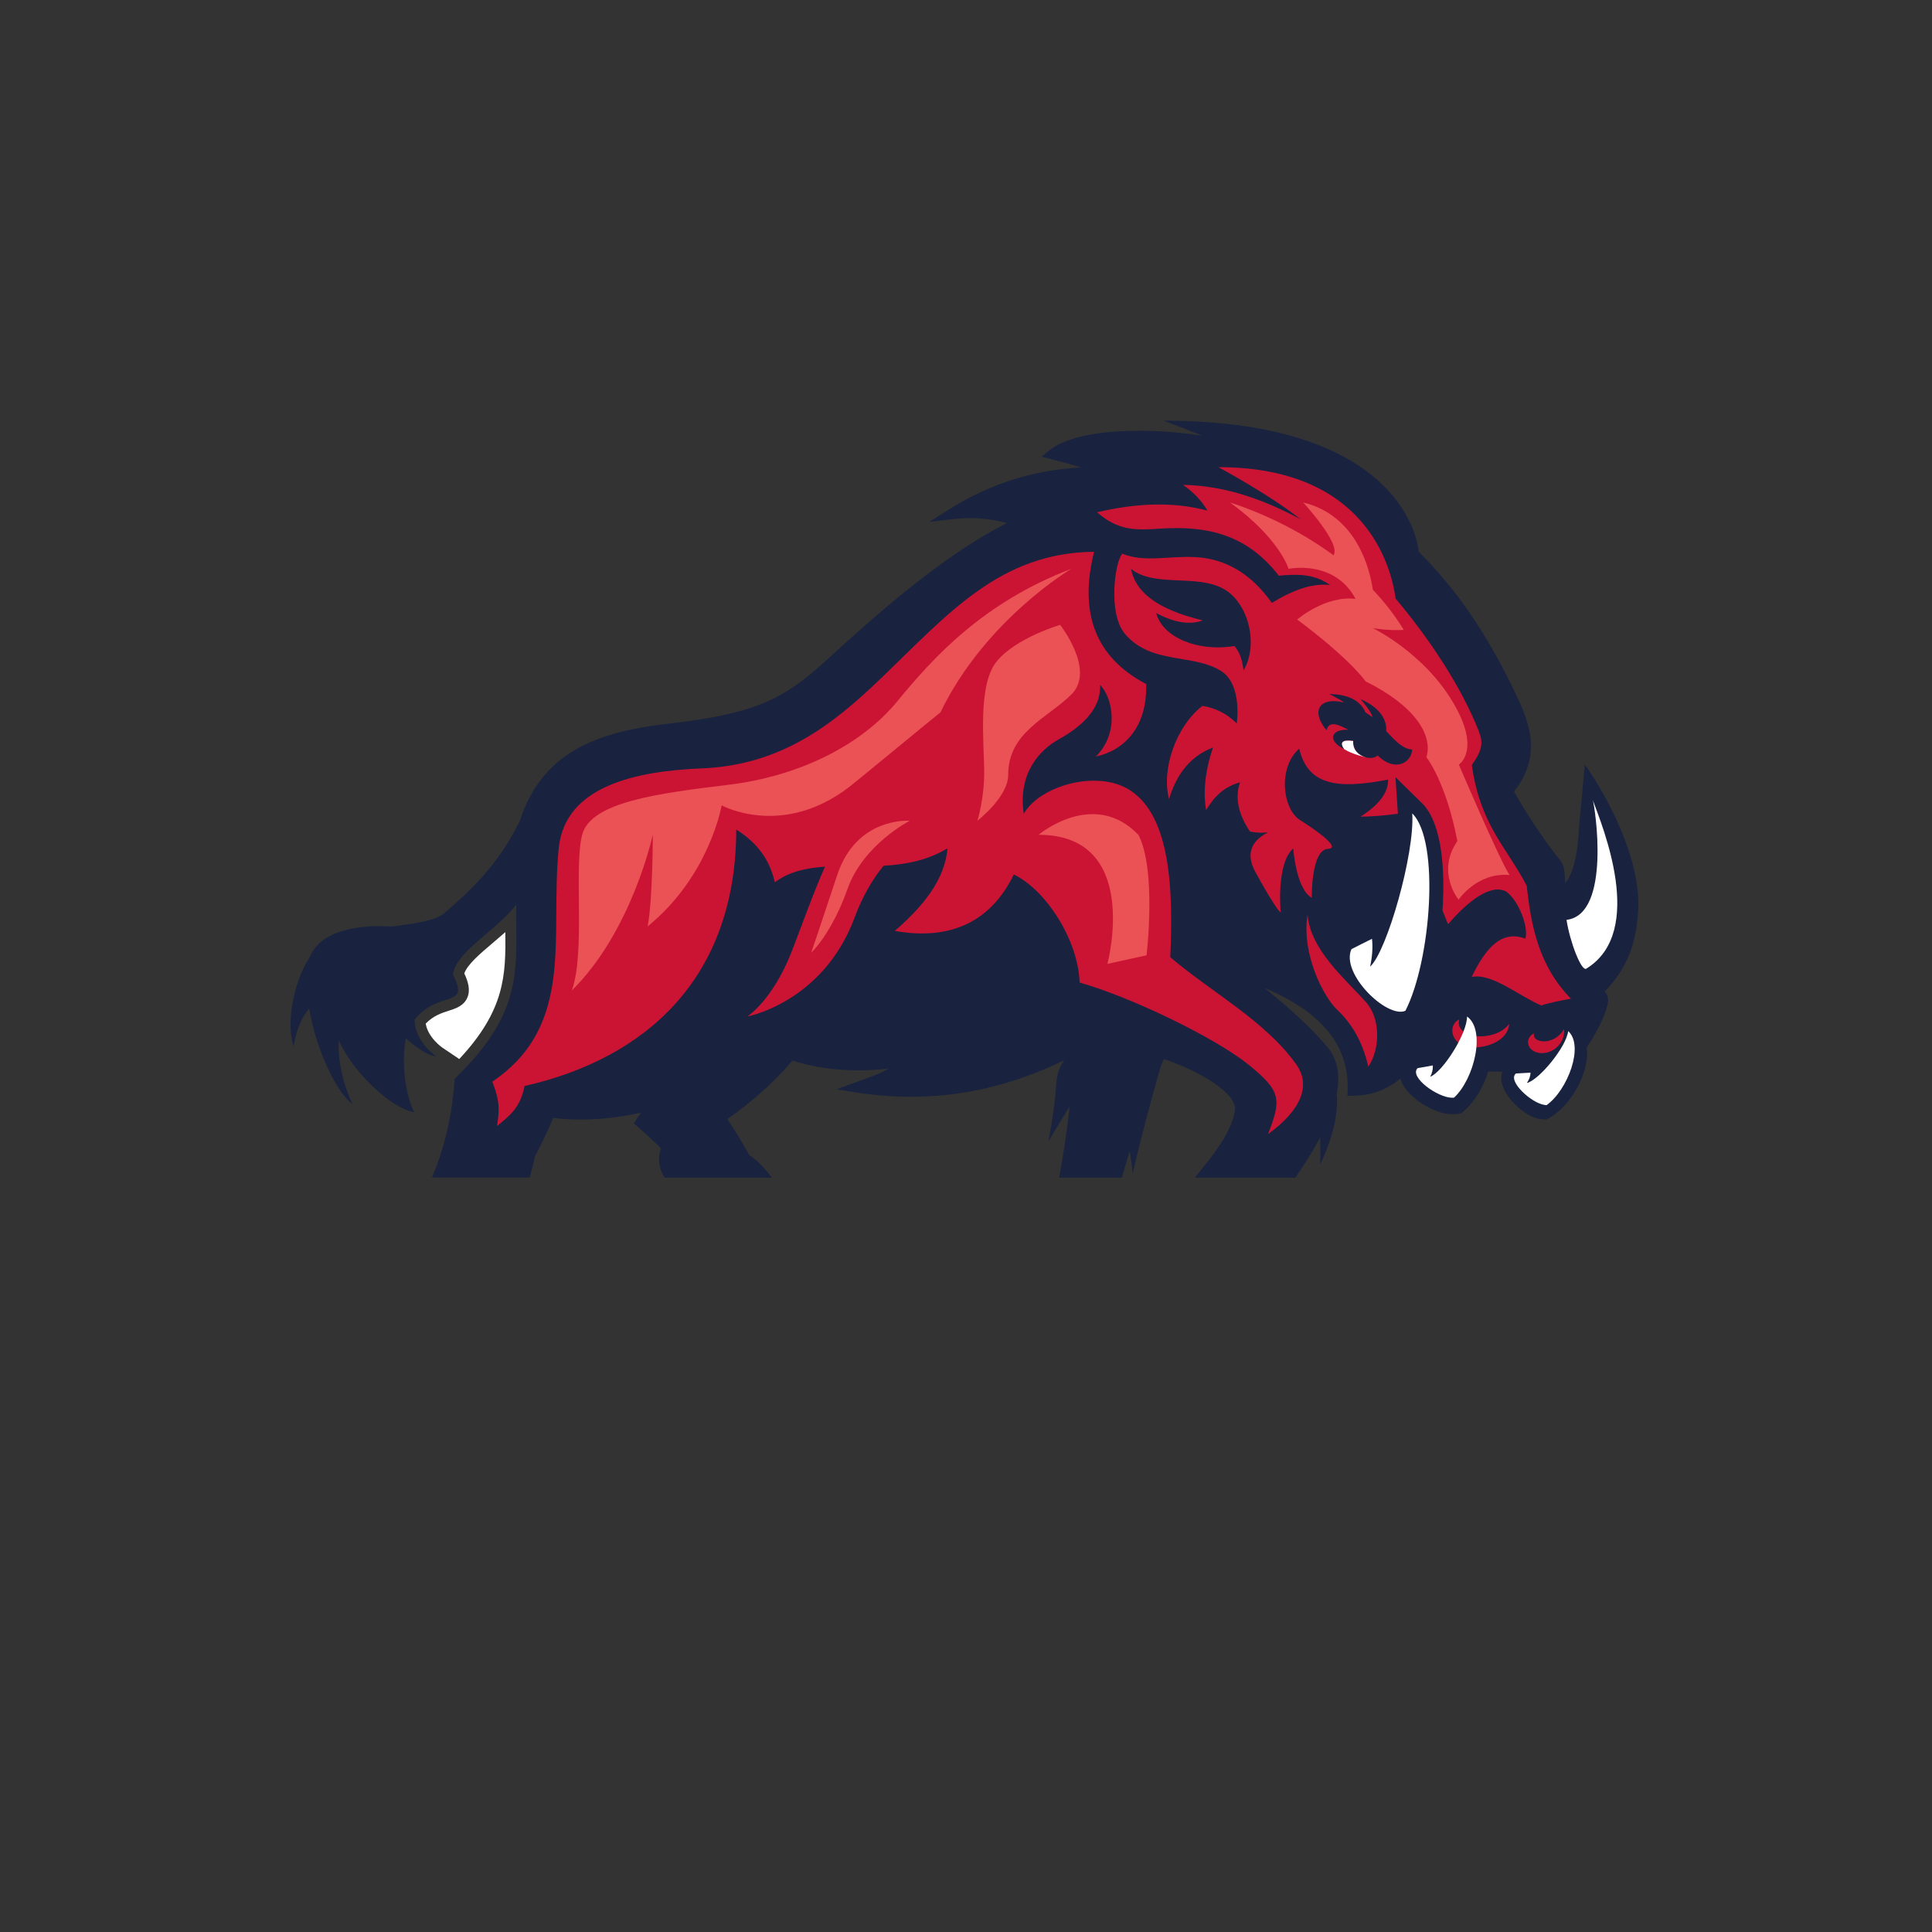 <?xml version="1.0" encoding="utf-8"?>
<!-- Generator: Adobe Illustrator 24.1.0, SVG Export Plug-In . SVG Version: 6.00 Build 0)  -->
<svg version="1.1" xmlns="http://www.w3.org/2000/svg" xmlns:xlink="http://www.w3.org/1999/xlink" x="0px" y="0px"
	 width="1417.3px" height="1417.3px" viewBox="0 0 1417.3 1417.3" style="enable-background:new 0 0 1417.3 1417.3;"
	 xml:space="preserve">
<rect x="0" y="0" width="1417.3" height="1417.3" fill="#333333" stroke="none"/>
<style type="text/css">
	.st0{fill:#FFFFFF;}
	.st1{fill-rule:evenodd;clip-rule:evenodd;fill:#19233F;}
	.st2{fill-rule:evenodd;clip-rule:evenodd;fill:#CB1434;}
	.st3{fill-rule:evenodd;clip-rule:evenodd;fill:#EA5255;}
</style>
<g id="Ebene_1">
	<g>
		<g>
			<path class="st0" d="M312.3,750.9c5.6-5.8,11.5-7.7,16.8-9.4c5.3-1.7,11.2-3.6,13.8-9.8c2.3-5.5,0.5-11.7-2.3-17.6
				c2.3-6.6,11.6-14.5,20.7-22.2c3-2.6,6.2-5.3,9.4-8.1c0.4,31.4-0.2,57.2-33.8,93.1l-12.3-8.3C324.4,768.5,314,761.3,312.3,750.9z"
				/>
			<g>
				<g>
					<path class="st1" d="M1162.6,560.9l-4.4,48.2c-0.9,18.8-4.6,32.8-10,38.7c-0.1-1.3-0.2-2.5-0.2-3.8c-0.2-4.7-0.4-9.1-4.1-13.7
						c-10.3-12.7-24.3-33.6-33.2-49.6c19.8-25.6,12-48.2,3.2-67.4c-22-47.5-46-81.7-73.2-108.6l0,0c0,0-5.4-96.1-187.1-96.1
						c0,0,12.1,4.5,28.3,11c-15.2-2.3-31-3.6-46.5-3.6c-17.9,0-50.2,1.9-65.8,14.5l-5.5,4.5l6.9,1.8c8.1,2.1,15.5,4,21.7,6.1
						c-35.5,2-67.6,12.4-97.8,31.6l-13.2,8.4l15.6-1.9c14.6-1.8,28.5-0.9,41.4,2.7c-44.1,22.2-89.9,61.6-133,101.1
						c-30.7,28.1-51.7,38.8-115.5,46.1c-30.6,3.5-51.7,9.5-68.4,19.2c-19.5,11.4-32.8,28.5-40.5,52.1c-16.3,33.5-37.7,52.3-55,67.4
						c-7.3,6.4-24.2,8-38.8,10.1c-13.1-0.9-50.4-1.3-60,22c-13.5,20.5-17.4,51.6-12,65.9c0,0,1.5-16,11.3-27.7
						c5.3,31.4,20.7,62.3,31.9,70.1c0,0-11.4-21.8-10.2-46.8c10,22.7,37.8,49.7,55.4,52.7c-6.6-12.4-9.7-37.2-6.1-54.2
						c7.9,7.5,16.7,12.6,22.3,13.3c0,0-14.1-9.5-15.8-24.3c-0.1-0.9-0.1-1.8-0.1-2.8c18.1-22.2,40.9-7.6,28.1-33
						c1.2-10,12.2-19.4,23.9-29.4c7.6-6.5,15.9-13.5,22.5-21.7c-0.1,5.8,0,11.5,0,17c0.4,35.4,0.8,66-44.2,109.6l-1,1l-0.1,1.4
						c-0.9,13.8-3,27-6.1,39.6l0,0c-0.1,0.6-0.1,0.6-0.4,1.8c-2.6,10.2-6,20.1-10,29.6h71.7c1.6-5.6,2.9-10.9,3.9-15.6
						c4.8-9.1,9.3-18.5,13.3-28.1c6.5,0.8,13.3,1.2,20.2,1.2c14,0,28.5-1.6,44.2-5c-1.2,1.6-2.4,3.3-3.6,5.3l-1.6,2.6l2.3,2
						c6.2,5.3,12.1,10.7,17.6,16.2c-2.2,6.2-2.3,13.6,2.7,21.5h78.6c-6.8-9-12.3-13.9-16.5-16.5c-4.9-8.8-10.2-17.6-16.1-26.5
						c18.7-13,34.7-27.4,47.7-42.9c15.2,4.9,31,7.2,48.3,7.2c7,0,14.2-0.4,22-1.2c-5.5,3.4-12.2,5.8-20.6,8.8
						c-1.4,0.5-2.9,1-4.4,1.6l-13,4.7l13.7,2.2c13.8,2.2,27.6,3.3,41.1,3.3c38.2,0,75.1-8.8,112.4-26.8c-3.1,4-5.4,9.4-5.9,17.1
						c-1.4,20.9-5.8,42.5-5.8,42.5c4.6-7.9,10.1-16.9,15.6-25.7c-1.9,17.7-4.6,35.2-7.7,52.2H823c1.8-6.5,3.8-13,5.8-19.4
						c1.5,9.5,2.2,16.3,2.2,16.3c6.6-29.8,19.2-74.2,20.4-78.1c0.8-1.9,1.6-3.8,2.4-5.8c27.9,9.5,54.4,25.9,52.1,38
						c-3,16.2-14.7,30.8-25.1,43.7l-4.2,5.3h73.7c5.6-8.2,12.3-18.4,18.1-29.4c0.5,11,0,19.9,0,19.9c11.4-24.1,13.2-41,12.2-51.9
						c2.4-12.4,1.3-24.2-6.1-33.4c-12.5-15.5-29-29.7-46.7-44.3c42.2,17.9,62.1,42.6,60.8,75.3l-0.2,3.7l4.2,0
						c13,0,24.6-4.2,34.7-12.5c0.2,0.8,0.5,1.5,0.8,2.3c4.9,11.6,24,23.8,37.2,23.8c1.1,0,2.1-0.1,3.1-0.2l3.7-0.5l2.8-2.5
						c7.3-6.7,13.3-17,16.9-28.1c3.5,0,6.9,0.1,10.3,0.1c-1,2.8-1.1,6.1-0.1,9.4c2.9,10.5,17.7,24.8,29.4,25.5l3.2,0.2l2.7-1.6
						c12.9-7.7,24.4-25.6,26.6-41.6c0.5-3.7,0.5-7,0.1-9.8c6.8-9.8,12.8-21.7,15.1-30.5c0.9-3.4,1.2-6.9-1.9-10.4
						c17.1-17.6,23.4-36.4,24.6-60.6C1203.5,628.6,1177.9,582.3,1162.6,560.9z"/>
				</g>
				<g>
					<g>
						<path class="st2" d="M858.5,702.2c2.2-48.7,0.5-103.3-29.7-122.6c-23.8-15.2-66-3.3-77.8,17.4c-4.5-30.1,12.3-47.2,25.3-54.4
							c14.3-8,31.6-20.8,30.7-40.2c9.3,9.4,14.4,35.2-3.1,52.6c20.7-4.5,37.8-21.4,36.9-53.2c-38.5-20.2-49-53.6-38.2-97
							c-68.9,0.7-106.6,45-156.3,92.8c-35.4,34-73.1,63.7-131.5,66.1c-47.3,1.9-100.3,12.5-104.9,58.5
							c-6.6,64.6,12.5,129.8-48.7,171.3c5.4,14.5,5.4,20.1,3.4,32.6c9-7.6,17-13,20.2-29.4c89.4-20.3,155.1-79.4,155.3-188.1
							c16.8,10.4,24.9,23.7,28.3,38.6c10.7-7.9,23.2-10.5,36.8-11.4c-9.3,21-18,45.9-24.6,62.7c-13.8,34.9-31.5,46.6-32.4,47.2
							c1.7-0.3,55.9-11.3,78.7-72.5c6-16.2,13.5-28.6,21.3-38.1c15.8-0.9,31.8-3.7,46.9-12.8c-1.9,22.7-17.5,42.3-38.7,60.6
							c41.4,7.4,70.9-7.3,87.3-41.4c24,11.6,47.3,48.5,48.3,79.3c37.3,10.5,98.8,40.1,123.6,60c24.8,19.9,24.3,26,14.6,51.2
							c25.1-18.2,31.4-36.2,20.7-51.2C927.7,748.5,889.3,728.4,858.5,702.2z"/>
					</g>
					<g>
						<path class="st2" d="M1104.9,654c9.2,6.6,16.6,26.2,14.1,34.6c-18.1-6.8-29.6,7.9-39.4,28.1c14.8-3.1,34.6,13.9,51,20.9
							c6.7-2.2,13.7-3.4,21.8-5c-23.4-23.9-29.2-52.9-32.4-82.8c-14.8-28.4-34.1-44.5-40.3-88.6c7.9-10.9,8.3-16.6,5.3-24.3
							c-12.9-33.5-37.6-69.8-61.2-97.8c-3.3-24.1-22.2-96.4-130-96.4c0,0,38,20.4,60.2,38.2c-24.9-13.3-53.5-24.6-86.1-25.2
							c7.4,5.2,13.5,11.4,17.9,18.9c-25.4-6.8-52.6-5.5-81,1.2c15.6,13.6,28,13.2,46.2,12c31.2-2,62.3,2.3,87.1,34.5
							c12.8-1.1,25.6-1.8,37.6,6.9c-12.6-1.6-27,3.5-42.7,13.1c-15.5-22-34.6-32.5-56.1-33.6c-20.6-1-37.2,4.1-53.6-2.5
							c-5.5,6.2-10.6,43.7,1.8,58.6c19.2,23.1,50.4,14.3,71.1,27.7c11.1,7.2,12.7,25.2,11.1,38.2c-7.6-7.5-16.1-11.4-25.2-12.9
							c-19.6,15.3-30.2,46.6-24.5,68.4c5.6-18.8,16.1-31.7,32.2-37.8c-6,18.1-7.2,33.1-5,45.9c5.5-9.3,12.7-17.1,24.9-20.4
							c-3.8,10.9-1.6,22.9,7.3,36.1c4.4,0.9,8.8,1.1,13.3,0.6c-9.7,4.8-17.9,13.6-9.3,29.2c16.2,29.5,18.5,29.5,18.5,29.5
							s-3.5-35.6,9.2-46.9c0,0,2.1,29.8,13.6,36.2c0,0-0.6-35.3,11.9-35.9c12.4-0.6-19.7-20.6-19.7-20.6
							c-13.7-7.6-17.4-38.9-1.4-52.9c6.1,25.4,25.2,30.5,65.2,22.7c0.2,10.3-7.7,19.1-20.2,27.2c9.1-0.1,18.2-0.9,27.4-2.2
							l-1.8-26.8l19.5,19.1c15.8,15.5,16.4,53.2,15.3,74.2c-0.1,1.5-0.2,2.9-0.3,4.4c1.2,3.2,2.6,6.7,4.1,10.2
							C1077.9,659.8,1094.1,648.3,1104.9,654z M912.3,491.8c-0.9-6.2-2.1-12.4-6.7-17.9c-26.1,4.5-52.7-6-57.4-24.1
							c13.2,6.9,24.7,8.9,34.1,5.3c-34.4-8.2-49.5-21.4-52.6-37.8c16.7,13.6,47.3,3.9,67.2,14.3
							C915.7,441.4,923.6,472.5,912.3,491.8z M1010.6,554.2c-1.9,1.9-5.5,2.3-8.9,1.3c-4.8-1.3-9.5-5.4-9-12c-8.5-1.2-9.9,1.3-6.6,6
							c0,0,0,0-0.1,0c-12.4-6-9.8-14.9,3.1-14.1c-7.3-3.9-14.1-7.1-16,0.4c-12.6-15.7-3.6-24.7,12.9-20.4c-3.9-3-10.9-6.2-10.9-6.2
							c18.5,0,24.6,8.5,26.6,13.4c0.9,0.6,1.8,1.1,2.7,1.8c0.8,0.5,1.5,1.1,2.3,1.7c-0.1-3.6-8.7-13.3-8.7-13.3
							c17.7,7.7,19.3,18.5,18.9,23.5c6.3,6.9,12.5,13.4,19.1,13.5C1035.3,559.7,1023.3,566.7,1010.6,554.2z"/>
					</g>
					<g>
						<path class="st2" d="M1083.8,760.2c-6.2-0.5-15.5-3.8-13.3-12.4c-9.3,4.6-5.9,20.3,10.2,20.6c10.5,0.2,25.6-5.1,26.4-17.3
							C1101.3,759,1089.8,760.7,1083.8,760.2z"/>
					</g>
					<g>
						<path class="st2" d="M1125.4,758c-8.7,4.5-3.9,16.1,8,14.4c7.8-1.1,14.8-8.4,14-17.5C1139.7,767.9,1123.2,765,1125.4,758z"/>
					</g>
					<g>
						<path class="st2" d="M959.2,670.9c-4.6,30,12.3,60.8,21.5,69.6c10.2,9.7,18.5,22.3,23.1,42c9-13.5,8.8-35.6-1.7-47.3
							C987,718.3,961.2,696.8,959.2,670.9z"/>
					</g>
				</g>
				<g>
					<g>
						<path class="st0" d="M1168.4,586.8c1.6,4.3,13.9,84.1-19.2,88c2.4,16,10.9,38.1,14.5,35.8
							C1207.8,683.5,1175.4,605.8,1168.4,586.8z"/>
					</g>
					<g>
						<path class="st0" d="M1036,596.7c2,29.5-18.7,101.6-30.9,112.4c1.5-6.8,2.1-13.6,1.4-20.4c-5,2.5-10.1,5-15.1,7.6
							c-8.1,17.9,26.1,51.1,39.6,45.2C1049.7,705,1056.6,616.8,1036,596.7z"/>
					</g>
					<g>
						<path class="st0" d="M1076.2,745.7c0.2,12.3-17.7,40.6-27,44.2c1.4-2.7,2.1-5.5,1.9-8.3c-3.7,0.7-7.5,1.3-11.2,2
							c-6.3,6.5,14.8,21.7,25.4,21.7c0.5,0,0.9,0,1.4-0.1C1081.5,791.5,1090.2,755.6,1076.2,745.7z"/>
					</g>
					<g>
						<path class="st0" d="M1120.1,794.5c1.6-2.4,2.6-4.9,2.7-7.6c-3.6,0.2-7.1,0.4-10.7,0.6c-6.6,5.3,11.3,21.9,21.2,23.1
							c0.4,0.1,0.9,0.1,1.3,0.1c15.5-11.1,27.7-43.6,15.8-54.3C1149.1,767.9,1129.2,792.2,1120.1,794.5z"/>
					</g>
				</g>
				<g>
					<path class="st0" d="M992.7,543.6c-8.5-1.2-9.9,1.3-6.6,6c0,0,0,0-0.1,0c0,0,0,0,0.1,0c5.8,3.7,15.6,5.9,15.6,5.9l0,0
						C996.8,554.2,992.2,550.2,992.7,543.6z"/>
				</g>
				<g>
					<g>
						<path class="st3" d="M761.9,612.4c75.8,0,50.5,94.7,50.5,94.7l28.7-6.3c0,0,7.5-62.5-6-88.4
							C802.3,578.3,761.9,612.4,761.9,612.4z"/>
					</g>
					<g>
						<path class="st3" d="M785.9,417.3c-64.4,24.5-101.1,64.8-127.6,97.1c-26.5,32.3-72,55-123.8,61.3
							c-51.8,6.3-101.1,12.6-107.4,36.6c-6.3,24,2.5,85.9-7.6,114.3c44.2-43.6,59.4-114.3,59.4-114.3s0,47.4-3.8,67.3
							c45.5-37,54.3-88.8,54.3-88.8s44.2,24.4,93.6-13.5c6.1-4.7,61.8-50.8,66.9-54.7C722.8,454.5,785.9,417.3,785.9,417.3z"/>
					</g>
					<g>
						<path class="st3" d="M1070.2,560.9c0,0,16.9-10.6-4.8-46.5c-21.3-35.4-57.2-53.1-58.3-53.6c0.8,0.1,11.5,2,22.7,1.3
							c-6.5-10.7-14.2-20.5-22.7-29.5c-2.1-14.5-11.5-54.4-51.1-64c0,0,28.2,30.5,22.2,38.7c-24.8-18.2-52.2-31-75.9-38.7
							c36.6,26.5,43,48.7,43,48.7s33.6-7.1,49.1,22c-22.5-2.5-42.8,15.2-42.8,15.2s34.8,25.2,50.3,45.4
							c35.7,17.7,49.5,39.2,44.5,55.6c0,0,14.3,17.7,22.7,61.5c-15.7,22.9,0.9,43,0.9,43s13.5-20.2,37.4-18.1
							C1099.9,630.6,1070.2,560.9,1070.2,560.9z"/>
					</g>
					<g>
						<path class="st3" d="M777.7,458.4c0,0-32.5,9.5-46.6,26.9c-14.1,17.4-9.1,59.9-9.1,81.6c0,19.5-5,35.2-5,35.2
							s22.6-17.4,22.6-33.6c0-31.5,28.6-41.4,46.5-59.2C803.8,491.5,777.7,458.4,777.7,458.4z"/>
					</g>
					<g>
						<path class="st3" d="M614.2,641.9c-14.3,43-19.1,57-19.1,57s15-13.9,26.6-46.7s45.7-50.1,45.7-50.1S628.4,598.9,614.2,641.9z"
							/>
					</g>
				</g>
			</g>
		</g>
	</g>
</g>
<g id="Ebene_2">
</g>
<g id="Ebene_3">
</g>
<g id="hellrot">
</g>
</svg>
